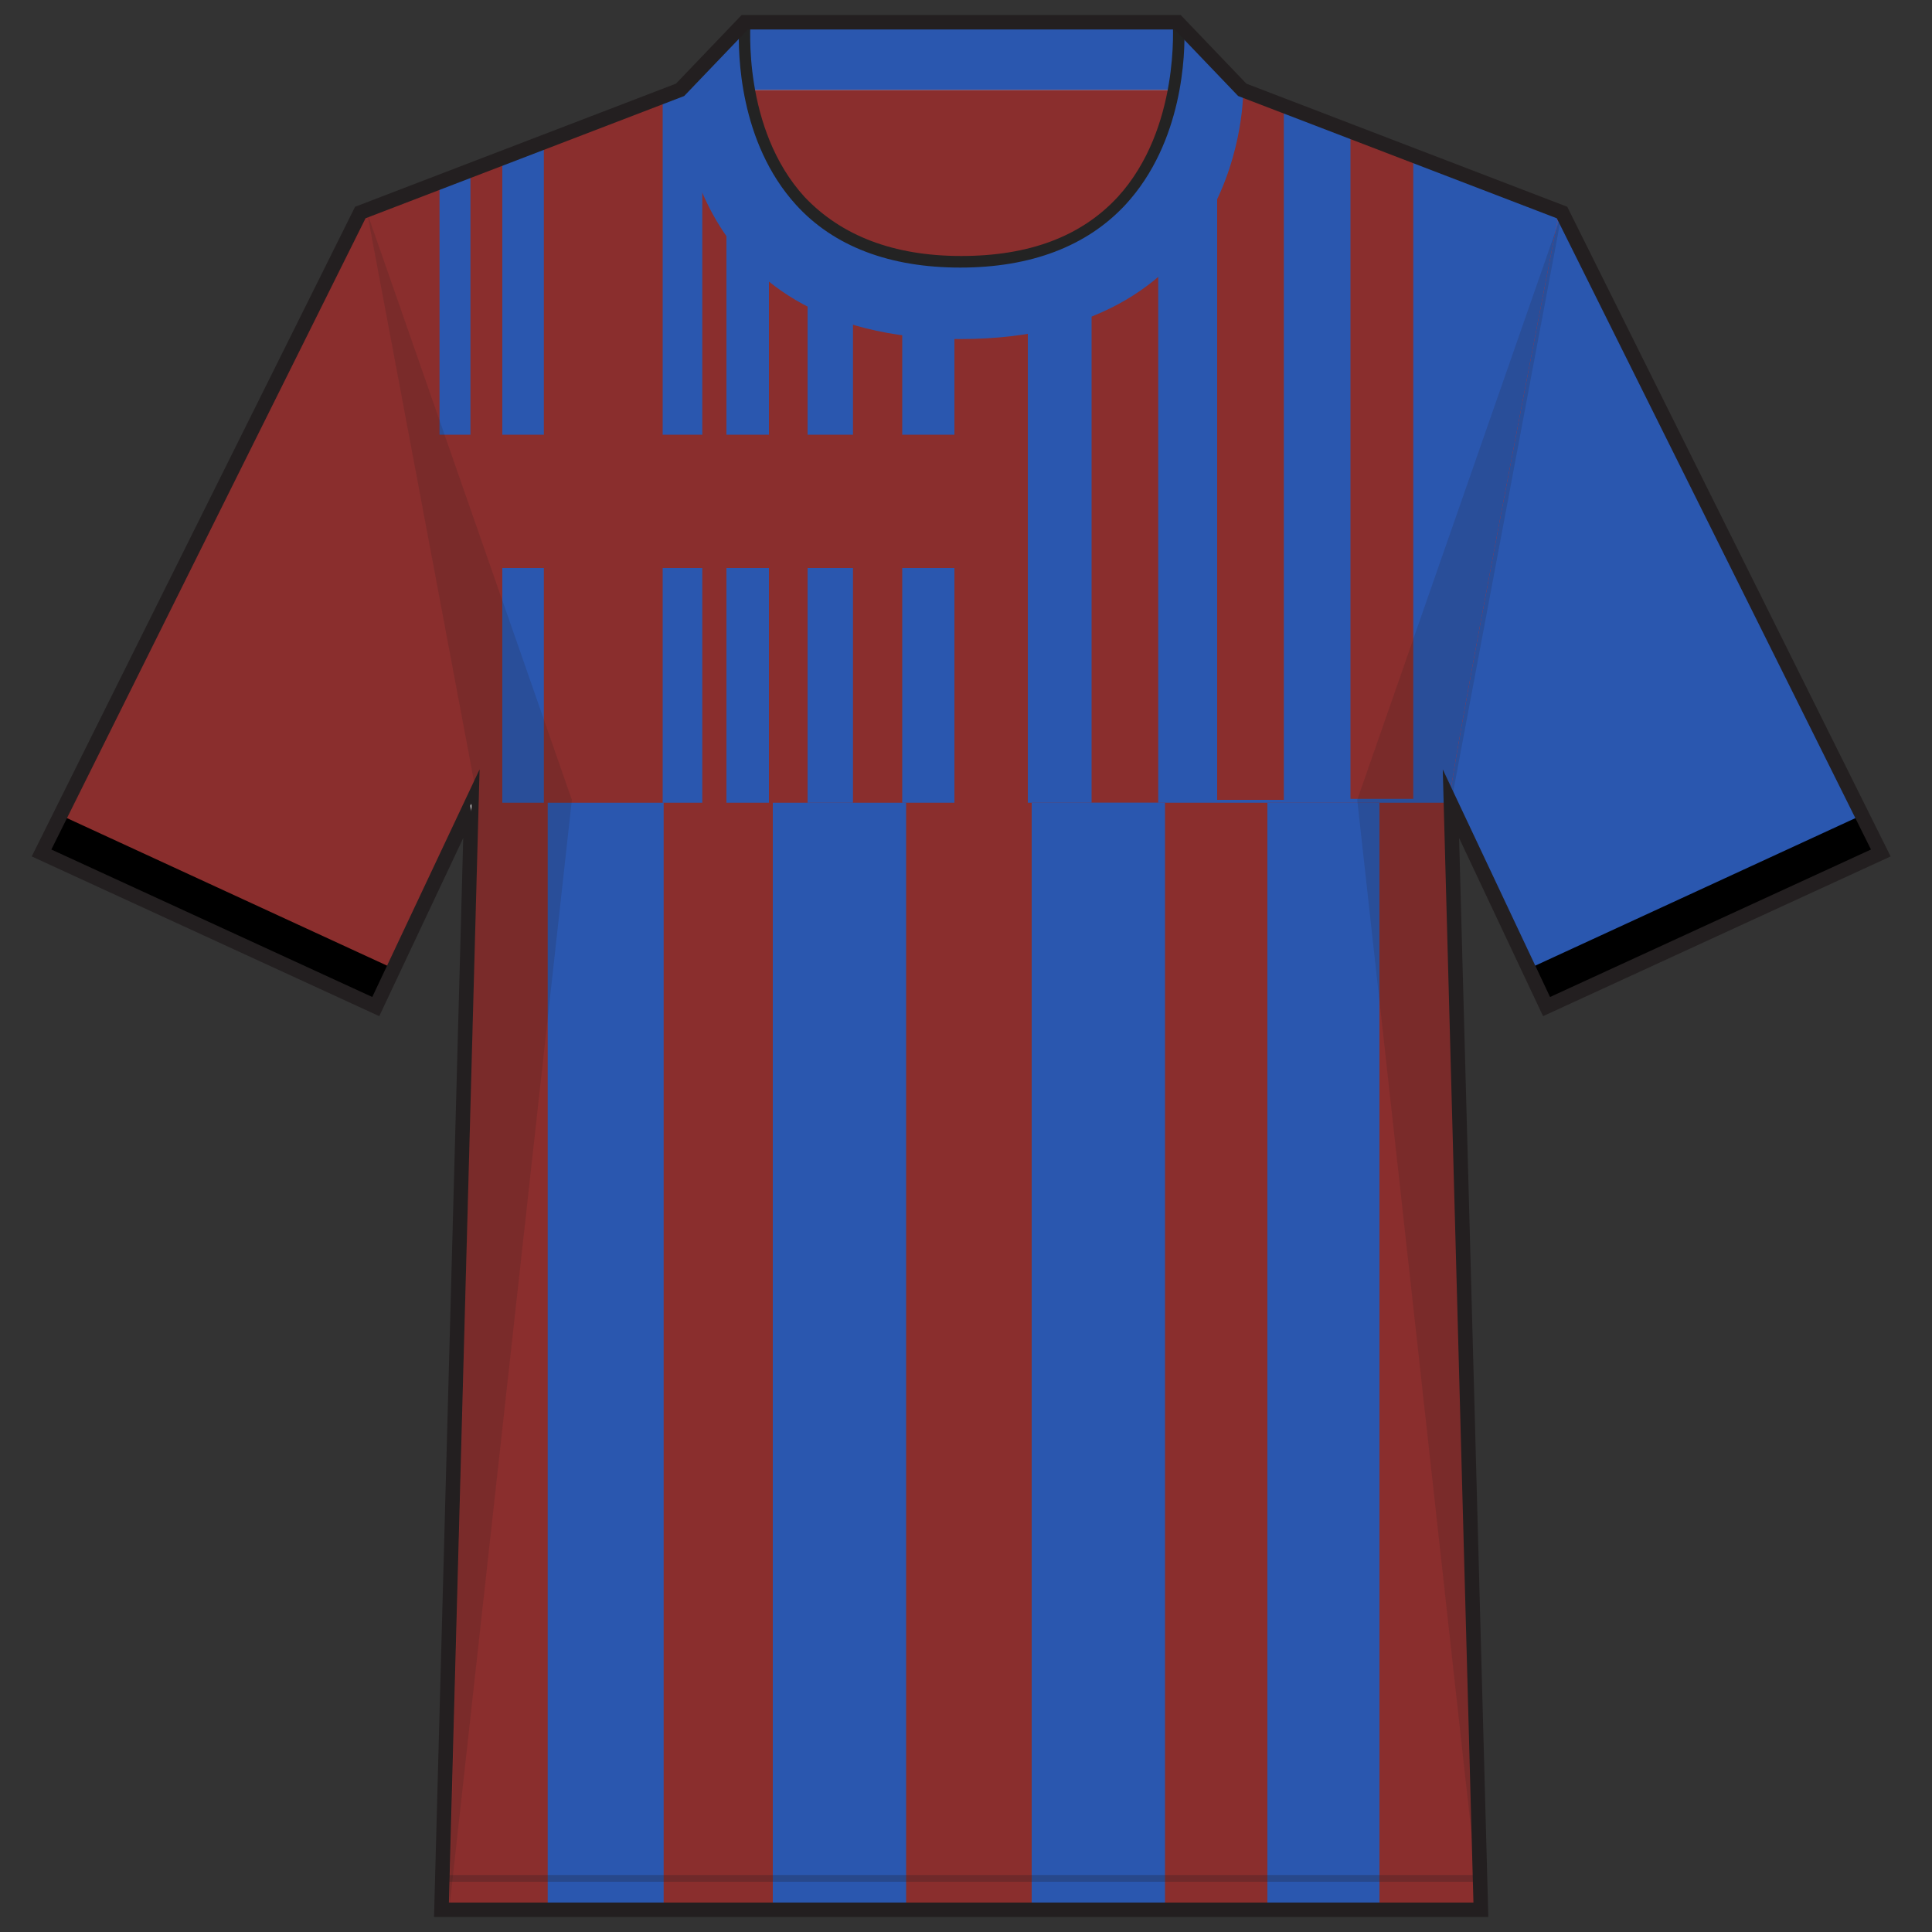 <?xml version="1.0" encoding="utf-8"?>
<!-- Generator: Adobe Illustrator 25.4.1, SVG Export Plug-In . SVG Version: 6.00 Build 0)  -->
<svg version="1.1" id="Layer_1" xmlns="http://www.w3.org/2000/svg" xmlns:xlink="http://www.w3.org/1999/xlink" x="0px" y="0px"
	 viewBox="0 0 200 200" style="enable-background:new 0 0 200 200;" xml:space="preserve">
<rect x="0" y="0" width="200" height="200" fill="#333333" stroke="none"/>
<style type="text/css">
	.st0{fill:#8A2E2D;}
	.st1{fill:#2A57AF;}
	.st2{fill:#EB3223;}
	.st3{fill:#FFFFFF;}
	.st4{fill:#232323;}
	.st5{opacity:0.15;fill:#231F20;enable-background:new    ;}
	.st6{opacity:0.25;fill:#231F20;enable-background:new    ;}
	.st7{fill:none;stroke:#231F20;stroke-width:1.5;stroke-miterlimit:10;}
</style>
<polygon id="Out_Line_00000129166572812762301870000000268929421810023067_" class="st0" points="121.9,2.3 128.6,9.3 161.7,22 
	194.7,88.3 160.1,104.2 150.2,83.2 153.3,197.7 45.7,197.7 48.8,83.2 38.9,104.2 4.3,88.3 37.3,22 70.4,9.3 77.1,2.3 "/>
<path class="st1" d="M194.6,88.3l-33-66.3l-15.3-5.9v66.6h-6.5V13.6l-6.9-2.6v71.8H126V6.7l-4.2-4.4H77l-1.8,1.9V45h4.4V13.4h1.5
	v1.8h2.5V45h4.7V15.9h5.1V45h5.4V21h7.6v85.7h-7.6V58.8h-5.4v42.9h-5.1V58.8h-4.7v48.3H80V92.9h-0.4V58.8h-4.4v29.4h-2.5V58.8h-4.1
	v34.1H56.3V58.8H52v29.4h-3.3v-4.3l-3.1,113.8h107.6l-3.1-114.5l9.9,21L194.6,88.3z M119.9,83.1H113V19.9h6.9V83.1z"/>
<polygon class="st1" points="72.7,6.8 70.3,9.3 68.6,10 68.6,45 72.7,45 "/>
<polygon class="st1" points="48.7,17.6 45.5,18.8 45.5,45 48.7,45 "/>
<polygon class="st1" points="52,16.3 52,45 56.3,45 56.3,14.7 "/>
<polygon class="st0" points="151.5,86 151.5,83.1 46.9,83.1 46.9,87.2 48.8,83.2 45.7,197.7 153.3,197.7 150.2,83.2 "/>
<rect x="56.7" y="83.1" class="st1" width="12" height="114.6"/>
<rect x="80" y="83.1" class="st1" width="13.8" height="114.6"/>
<rect x="106.8" y="83.1" class="st1" width="13.8" height="114.6"/>
<rect x="131.2" y="83.1" class="st1" width="11.6" height="114.6"/>
<path class="st0" d="M48.8,84.2C49.2,83.4,37.3,22,37.3,22l-33,66.3l34.6,15.9l9.9-21L48.8,84.2z"/>
<g>
	<path class="st2" d="M149.9,84.2c-0.5-0.8,11.5-62.2,11.5-62.2l33,66.3l-34.6,15.9l-9.9-21L149.9,84.2z"/>
	<path class="st1" d="M149.9,84.2c-0.5-0.8,11.5-62.2,11.5-62.2l33,66.3l-34.6,15.9l-9.9-21L149.9,84.2z"/>
	<polygon points="160.1,104.2 194.7,88.3 192.7,84.4 158.2,100.3 	"/>
</g>
<g id="Collar_40_">
	<path class="st0" d="M121.9,2.3c0,0,2,24.9-22.6,24.9S77,2.3,77,2.3H121.9z"/>
	<polygon class="st3" points="77.1,2.3 121.9,2.3 128.6,9.3 70.4,9.3 	"/>
	<polygon class="st1" points="77.1,2.3 121.9,2.3 128.6,9.3 70.4,9.3 	"/>
	<path class="st1" d="M77.1,2.3c0,0-2.3,24.9,22.3,24.9S122,2.3,122,2.3l6.7,7c0,0,0.4,25.8-29.3,25.8c-29.6,0-29-25.8-29-25.8
		L77.1,2.3z"/>
	<path class="st4" d="M76.5,2.9c-0.1,2.6,0,11.8,5.9,18.3c3.9,4.3,9.7,6.5,17,6.5s13.1-2.2,17.1-6.5c6-6.5,6.2-15.7,6.1-18.3
		L122,2.3h-0.6c0,0.1,0.8,11-5.7,18.1c-3.8,4.1-9.2,6.1-16.2,6.1c-7,0-12.4-2.1-16.2-6.1c-6.5-7.1-5.6-18-5.6-18.2h-0.6L76.5,2.9z"
		/>
</g>
<g id="Shadow_40_">
	<polygon class="st5" points="161.7,22 140.5,82.8 153.2,197.7 150.2,83.2 	"/>
	<polygon class="st5" points="49.5,83.2 46.5,197.7 59.2,82.8 38,22 	"/>
	<rect x="45.8" y="194.1" class="st6" width="107.3" height="0.7"/>
</g>
<g>
	<polygon points="4.3,88.3 38.9,104.2 40.8,100.3 6.3,84.4 	"/>
</g>
<path class="st3" d="M48.8,84.2"/>
<polygon id="Out_Line_48_" class="st7" points="121.9,2.3 128.6,9.3 161.7,22 194.7,88.3 160.1,104.2 150.2,83.2 153.3,197.7 
	45.7,197.7 48.8,83.2 38.9,104.2 4.3,88.3 37.3,22 70.4,9.3 77.1,2.3 "/>
<g>
	<path class="st3" d="M48.8,84.2c0,0,0-0.1,0-0.3L48.8,84.2z"/>
	<path class="st3" d="M48.7,83.4c0,0.2,0.1,0.4,0.1,0.6l0-0.8L48.7,83.4z"/>
</g>
</svg>
